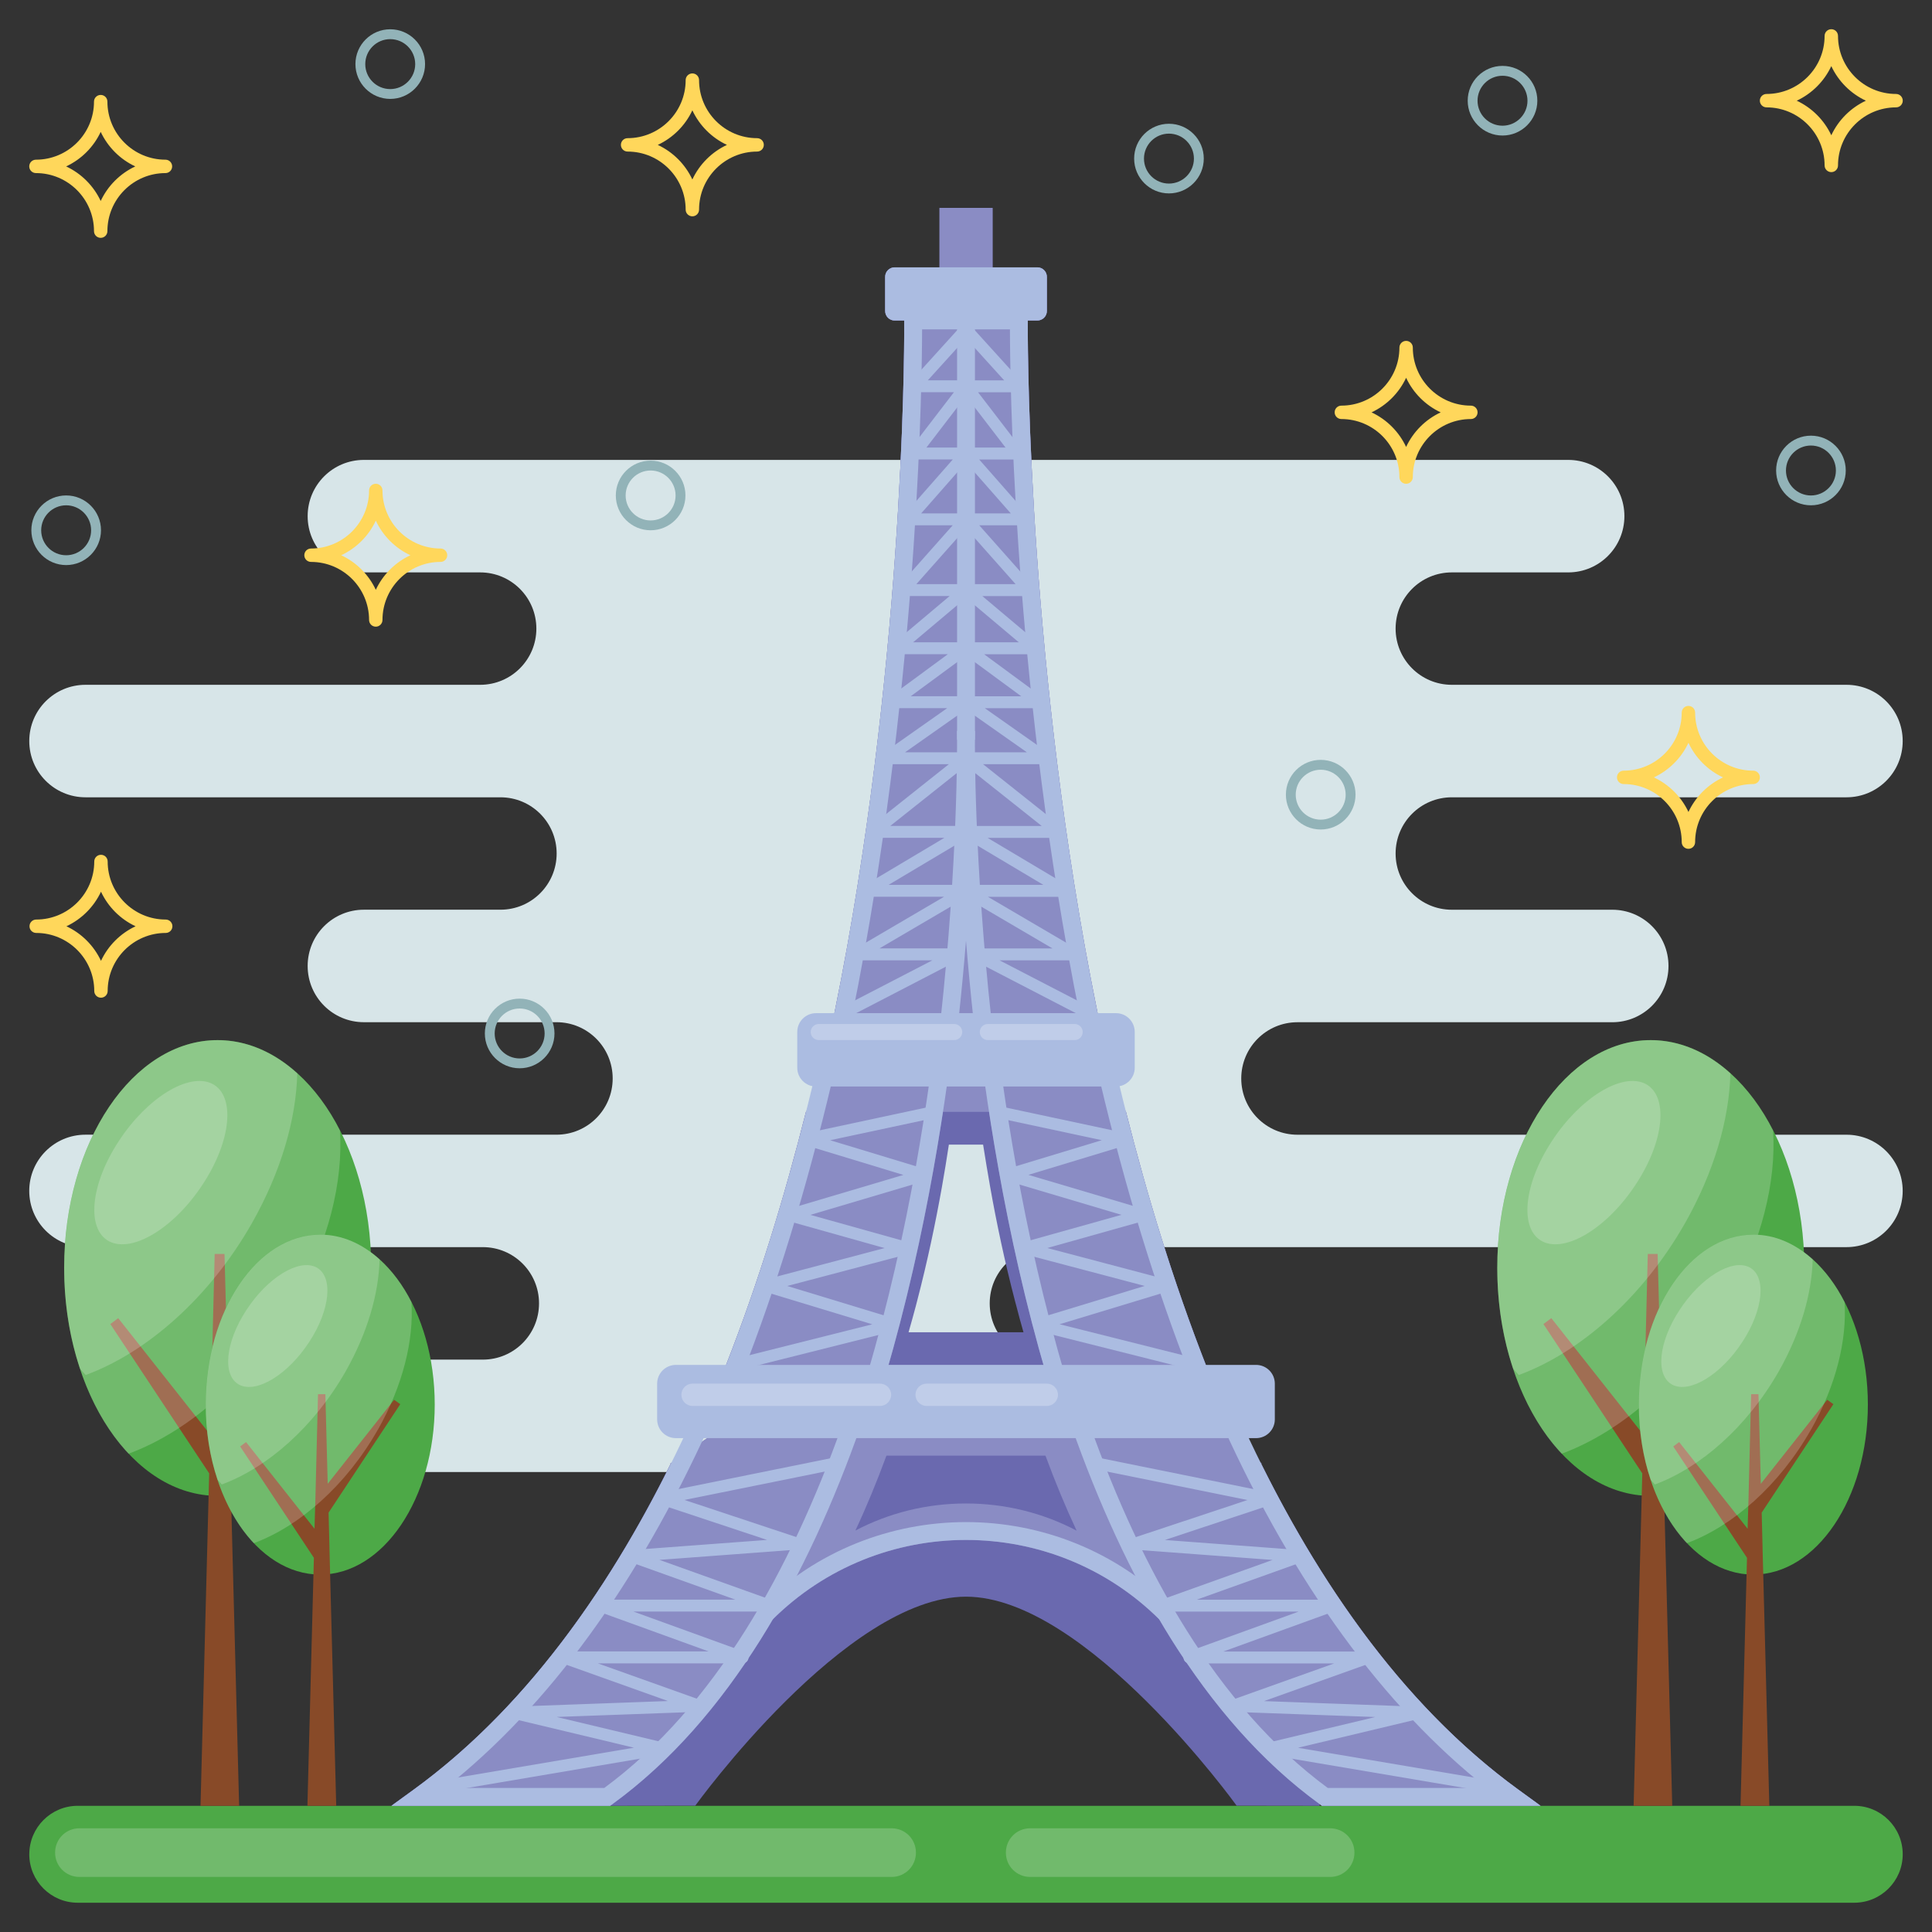 <svg id="Layer_1" enable-background="new 0 0 66 66" height="512" viewBox="0 0 66 66" width="512" xmlns="http://www.w3.org/2000/svg"><rect x="0" y="0" width="66" height="66" fill="#333333" stroke="none"/><g><g><path d="m1 63.344c0 .914.741 1.656 1.655 1.656h60.689c.914 0 1.656-.741 1.656-1.656 0-.914-.741-1.655-1.655-1.655h-60.689c-.914 0-1.655.741-1.655 1.655z" fill="#4da947"/><g fill="#fff"><path d="m31.29 63.288c0 .462-.369.831-.831.831h-27.746c-.462 0-.831-.369-.831-.831s.369-.831.831-.831h27.746c.462 0 .831.369.831.831z" opacity=".2"/><path d="m46.27 63.288c0 .462-.369.831-.831.831h-10.246c-.462 0-.831-.369-.831-.831s.369-.831.831-.831h10.246c.462 0 .831.369.831.831z" opacity=".2"/></g></g><path d="m47.676 29.158c0 1.061.86 1.92 1.92 1.92h5.482c1.061 0 1.92.86 1.92 1.92v.003c0 1.061-.86 1.92-1.92 1.92h-10.755c-1.061 0-1.92.86-1.92 1.92v.003c0 1.061.86 1.92 1.92 1.92h18.756c1.061 0 1.92.86 1.92 1.92 0 1.061-.86 1.92-1.92 1.92h-27.349c-1.061 0-1.92.86-1.92 1.92v.003c0 1.061.86 1.92 1.92 1.92h.247c1.061 0 1.92.86 1.92 1.92 0 1.061-.86 1.92-1.92 1.92h-22.864c-1.061 0-1.92-.86-1.92-1.92 0-1.061.86-1.92 1.92-1.92h3.381c1.061 0 1.92-.86 1.92-1.92v-.003c0-1.061-.86-1.92-1.92-1.92h-13.575c-1.061-0-1.92-.86-1.92-1.921 0-1.061.86-1.92 1.92-1.92h16.091c1.061 0 1.92-.86 1.92-1.92v-.003c0-1.061-.86-1.92-1.92-1.92h-6.58c-1.061 0-1.92-.86-1.92-1.92v-.003c0-1.061.86-1.92 1.92-1.92h4.666c1.061 0 1.92-.86 1.92-1.92 0-1.061-.86-1.92-1.92-1.92h-14.176c-1.061 0-1.92-.86-1.92-1.92v-.003c0-1.061.86-1.92 1.92-1.92h13.483c1.061 0 1.92-.86 1.92-1.92 0-1.061-.86-1.92-1.92-1.92h-3.973c-1.061 0-1.92-.86-1.92-1.92v-.003c0-1.061.86-1.92 1.92-1.92h41.142c1.061 0 1.92.86 1.92 1.92v.003c0 1.061-.86 1.92-1.92 1.92h-3.976c-1.061 0-1.92.86-1.92 1.92 0 1.061.86 1.92 1.92 1.92h13.483c1.061 0 1.92.86 1.92 1.92v.003c0 1.061-.86 1.92-1.92 1.92h-13.483c-1.061 0-1.92.86-1.92 1.92z" fill="#d7e5e8"/><g><path d="m45.287 58.188-.208 3.5-2.834-.004s-5.142-7.139-9.245-7.139c-4.103 0-9.248 7.139-9.248 7.139l-2.91.004-.747-1.308 4.349-7.642 8.76-1.73 6.859.404z" fill="#6a69af"/><g><g><path d="m51.869 61.138c-3.701-2.692-6.567-6.666-8.789-11.139h.025l-1.14-.871-.772-2.502c-1.111-2.841-2.007-5.781-2.728-8.644l-.656-1.034-.313-2.338c-.16-.783-.306-1.548-.441-2.298-2.029-11.332-1.945-21.261-1.945-21.359v-.004h.328c.178 0 .324-.146.324-.324v-1.166c0-.182-.146-.324-.324-.324h-1.534v-2.033h-1.807v2.033h-1.534c-.182 0-.324.142-.324.324v1.166c0 .178.142.324.324.324h.324v.004c.004.098.087 10.028-1.942 21.359-.135.75-.281 1.515-.441 2.298l-.178 2.258-.794 1.115c-.721 2.863-1.614 5.802-2.728 8.644l-.645 2.502-1.264.871h.018c-2.215 4.473-5.081 8.447-8.786 11.139l-.758.55h7.471l.08-.058c1.759-1.278 3.264-2.939 4.546-4.837.051-.025.087-.076.098-.135 0-.004.004-.011 0-.015.288-.426.565-.863.823-1.315 3.65-3.624 9.561-3.628 13.215-.007.262.455.539.9.831 1.329v.007c.007.058.044.109.095.135 1.286 1.898 2.79 3.559 4.549 4.837l.08.058h7.467zm-20.831-15.626c.087-.302.168-.597.248-.896.015-.055.029-.117.044-.171.35-1.34.626-2.655.845-3.883.087-.495.168-.98.24-1.461h1.169c.076.481.157.965.244 1.461.218 1.228.495 2.539.845 3.879.015.058.029.117.047.175.076.299.157.594.244.896z" fill="#6a69af"/></g><g><path d="m51.87 61.138c-3.701-2.692-6.567-6.666-8.789-11.139h.025l-1.141-.871-.771-2.502c-1.111-2.841-2.007-5.781-2.728-8.643l-.657-1.033-.312-2.34c-.16-.783-.306-1.548-.441-2.298-2.029-11.332-1.945-21.261-1.945-21.359v-.004h.328c.179 0 .324-.146.324-.324v-1.165c0-.182-.146-.324-.324-.324h-1.534v-2.033h-1.807v2.033h-1.534c-.182 0-.324.142-.324.324v1.166c0 .178.142.324.324.324h.324v.004c.004.098.087 10.028-1.941 21.359-.135.75-.281 1.515-.441 2.298l-.18 2.259-.792 1.114c-.721 2.863-1.614 5.802-2.728 8.643l-.647 2.502-1.261.871h.018c-2.215 4.473-5.081 8.447-8.786 11.139l-.758.55h7.471l.08-.058c1.759-1.278 3.264-2.939 4.546-4.837.051-.025.087-.076.098-.135 0-.004.004-.011 0-.015.288-.426.565-.863.823-1.315 3.65-3.624 9.561-3.628 13.215-.007.262.455.539.9.831 1.329v.007c.007.058.044.109.095.135 1.286 1.898 2.79 3.559 4.55 4.837l.08.058h7.467zm-21.516-14.511c.117-.404.226-.805.332-1.206.022-.076.044-.157.062-.233.47-1.807.845-3.577 1.14-5.234.117-.667.226-1.322.324-1.971h1.577c.098.648.208 1.304.328 1.971.295 1.657.667 3.424 1.137 5.231.022.08.04.157.066.237.102.401.211.801.331 1.206z" fill="#8a8cc4"/></g><path d="m30.282 49.727c-.332.903-.686 1.759-1.061 2.559 1.151-.605 2.44-.925 3.777-.925 1.338 0 2.628.321 3.781.928-.377-.805-.732-1.662-1.064-2.562z" fill="#6a69af"/><g><g><path d="m42.472 48.73h-.69c2.453 5.402 5.477 9.552 9.005 12.349h-5.429c-3.789-2.793-6.364-7.45-8.111-12.349h-.643c1.797 5.107 4.477 9.994 8.475 12.9l.08.058h7.47l-.758-.551c-4.05-2.944-7.099-7.42-9.398-12.408z" fill="#abbce1"/></g><g><path d="m28.754 48.73c-1.747 4.899-4.322 9.556-8.111 12.349h-5.429c3.529-2.798 6.552-6.947 9.005-12.349h-.69c-2.299 4.987-5.349 9.464-9.399 12.408l-.758.551h7.47l.08-.058c3.998-2.906 6.678-7.793 8.475-12.9z" fill="#abbce1"/></g></g><g><path d="m51.218 61.28-7.926-1.342c-.095-.016-.166-.097-.169-.193-.003-.097.062-.182.156-.204l3.705-.885-4.875-.177c-.097-.004-.178-.076-.193-.172s.041-.19.132-.222l3.53-1.26h-4.944c-.099 0-.183-.071-.2-.168-.017-.097.038-.193.131-.226l3.798-1.376h-4.653c-.099 0-.183-.071-.2-.168s.039-.193.132-.226l3.831-1.371-4.721-.352c-.097-.007-.175-.082-.186-.178-.012-.096.046-.187.138-.218l3.913-1.299-5.173-1.047.081-.398 5.921 1.199c.09.018.157.095.162.187.006.092-.051.176-.139.205l-3.674 1.219 4.663.348c.096.007.173.08.186.175.013.095-.042.186-.133.218l-3.63 1.299h4.639c.099 0 .183.071.2.168.017.097-.038.193-.131.226l-3.798 1.376h4.96c.099 0 .183.071.2.169.017.097-.039.193-.132.226l-3.638 1.299 5.308.193c.102.004.185.082.195.183.01.101-.056.194-.155.218l-4.187 1 6.944 1.176z" fill="#abbce1"/></g><g><path d="m14.782 61.28-.068-.4 6.944-1.176-4.187-1c-.099-.024-.165-.117-.155-.218.01-.101.093-.179.195-.183l5.308-.193-3.638-1.299c-.093-.033-.149-.129-.132-.226.017-.097.101-.169.2-.169h4.96l-3.798-1.376c-.093-.034-.148-.129-.131-.226.017-.097.101-.168.2-.168h4.639l-3.63-1.299c-.09-.032-.146-.123-.133-.218.013-.095.09-.168.186-.175l4.663-.348-3.674-1.219c-.087-.029-.144-.113-.139-.205.006-.092.072-.169.162-.187l5.921-1.199.081.398-5.173 1.047 3.913 1.299c.092.03.149.122.138.218-.012.096-.09.17-.186.178l-4.721.352 3.831 1.371c.093.033.148.129.132.226-.017.097-.101.168-.2.168h-4.653l3.798 1.376c.093.034.148.129.131.226-.017.097-.101.168-.2.168h-4.944l3.53 1.26c.092.033.147.126.132.222s-.096.168-.193.172l-4.875.177 3.705.885c.094.022.159.108.156.204-.003.097-.074.177-.169.193z" fill="#abbce1"/></g><g><g><path d="m31.754 36.931c-.136.95-.29 1.926-.467 2.916-.399 2.231-.94 4.674-1.667 7.129h.634c.709-2.421 1.239-4.823 1.632-7.022.184-1.028.344-2.039.483-3.024z" fill="#abbce1"/></g><g><path d="m34.246 36.931h-.615c.139.984.299 1.996.483 3.024.393 2.199.923 4.601 1.632 7.022h.634c-.726-2.452-1.266-4.891-1.665-7.119-.178-.994-.333-1.973-.469-2.926z" fill="#abbce1"/></g><g><path d="m27.794 36.931c-.791 3.306-1.81 6.744-3.123 10.045h.674c1.185-3.024 2.214-6.384 3.079-10.045z" fill="#abbce1"/></g><g><path d="m37.576 36.931c.865 3.662 1.894 7.022 3.079 10.045h.674c-1.313-3.301-2.332-6.74-3.123-10.045z" fill="#abbce1"/></g></g><g><path d="m41.087 46.674c-.022.095-.106.153-.197.153-.015 0-.033 0-.047-.004l-5.453-1.37-.011-.39 3.726-1.133-4.152-1.096c-.087-.022-.149-.102-.149-.193 0-.095.058-.175.146-.2l3.362-.94-3.938-1.169c-.087-.025-.146-.106-.146-.193 0-.091.058-.171.142-.197l3.271-.991-3.61-.772c-.109-.022-.178-.131-.157-.24.022-.109.131-.178.24-.157l4.378.936c.091.018.157.098.16.189.004.095-.055.175-.142.204l-3.377 1.024 3.967 1.177c.087.025.146.106.146.197s-.062.171-.149.193l-3.318.932 4.12 1.089c.087.022.149.102.153.193 0 .091-.058.171-.146.197l-3.708 1.125 4.742 1.191c.109.025.175.135.146.244z" fill="#abbce1"/></g><g><path d="m31.97 38.18-3.61.772 3.267.991c.087.025.146.106.146.197 0 .087-.062.168-.146.193l-3.941 1.169 3.362.94c.087.025.149.106.149.2 0 .091-.062.171-.153.193l-4.149 1.096 3.723 1.133-.007.39-5.453 1.37c-.018.004-.033.004-.051.004-.091 0-.171-.058-.197-.153-.025-.109.04-.218.149-.244l4.739-1.191-3.708-1.125c-.087-.025-.146-.106-.142-.197 0-.091.062-.171.149-.193l4.123-1.089-3.322-.932c-.087-.022-.146-.102-.149-.193 0-.091.058-.171.146-.197l3.967-1.177-3.373-1.024c-.091-.029-.149-.109-.146-.204.004-.091.069-.171.16-.189l4.378-.936c.109-.022.218.047.244.157.022.109-.047.219-.157.241z" fill="#abbce1"/></g><g><g><path d="m32.129 34.863h.612c.104-.958.19-1.873.259-2.729.069.857.155 1.772.259 2.729h.612c-.601-5.482-.567-9.534-.566-9.588l.002-.308h-.616l.003.308c.001.054.035 4.104-.566 9.588z" fill="#abbce1"/></g><g><path d="m28.455 34.863h.623c.164-.806.321-1.623.47-2.455 1.837-10.267 1.949-19.389 1.952-21.156h3.001c.003 1.767.115 10.889 1.952 21.156.149.832.306 1.649.47 2.455h.623c-.178-.868-.342-1.721-.491-2.552-2.029-11.332-1.945-21.261-1.944-21.36l.003-.308h-4.227l.003.308c.001.099.085 10.028-1.944 21.36-.149.831-.313 1.684-.491 2.552z" fill="#abbce1"/></g></g><g><path d="m32.696 10.948h.609v14.324h-.609z" fill="#abbce1"/></g><g><path d="m37.099 34.791-3.878-2.008c-.083-.043-.126-.137-.104-.228.022-.091.104-.155.197-.155h2.641l-3.057-1.793c-.079-.046-.117-.14-.093-.228.024-.088.104-.15.196-.15h2.642l-2.746-1.636c-.079-.047-.116-.14-.092-.228.024-.088.104-.149.196-.149h2.585l-2.711-2.154c-.068-.054-.094-.144-.065-.226.029-.082.105-.136.192-.136h2.078l-2.196-1.545c-.072-.051-.103-.143-.077-.227.027-.084.105-.142.194-.142h1.886l-2.006-1.476c-.071-.052-.1-.144-.073-.227.027-.083.105-.14.193-.14h1.804l-1.934-1.628c-.065-.055-.089-.145-.06-.225.029-.08.105-.134.191-.134h1.693l-1.845-2.079c-.053-.06-.066-.145-.033-.218.033-.073.105-.12.185-.12h1.528l-1.681-1.912c-.053-.06-.065-.145-.033-.218.033-.073.105-.119.185-.119h1.35l-1.512-1.97c-.047-.061-.055-.144-.021-.213s.105-.113.182-.113h1.304l-1.454-1.604.301-.273 1.762 1.944c.054.059.068.145.035.219-.033.073-.105.121-.186.121h-1.35l1.512 1.97c.047.061.055.144.021.213s-.105.113-.182.113h-1.313l1.681 1.912c.053.06.065.145.033.218-.033.073-.105.119-.185.119h-1.526l1.845 2.079c.053.06.066.145.033.218-.033.073-.105.12-.185.12h-1.588l1.934 1.628c.065.055.089.145.06.225-.029.08-.105.134-.191.134h-1.742l2.006 1.476c.071.052.1.144.073.227-.027.083-.105.14-.193.14h-1.863l2.196 1.545c.072.051.103.143.077.227-.027.084-.105.142-.194.142h-2.137l2.711 2.154c.068.054.094.144.065.226-.029.082-.105.136-.192.136h-2.43l2.746 1.636c.079.047.116.14.092.228-.024.088-.104.149-.196.149h-2.632l3.057 1.793c.079.046.117.14.093.228-.024.088-.104.15-.196.15h-2.555l3.137 1.624z" fill="#abbce1"/></g><g><path d="m28.901 34.791-.187-.361 3.137-1.624h-2.555c-.092 0-.172-.061-.196-.15-.024-.088.014-.182.093-.228l3.057-1.793h-2.632c-.091 0-.172-.061-.196-.149-.024-.088.013-.182.092-.228l2.746-1.636h-2.429c-.086 0-.163-.055-.192-.136-.029-.082-.002-.172.065-.226l2.711-2.154h-2.137c-.088 0-.167-.057-.194-.142-.027-.084.004-.176.077-.227l2.196-1.545h-1.863c-.088 0-.166-.056-.193-.14-.027-.083.002-.175.073-.227l2.006-1.476h-1.742c-.085 0-.162-.053-.191-.134-.029-.08-.005-.17.06-.225l1.934-1.628h-1.588c-.08 0-.152-.047-.185-.12-.033-.073-.02-.158.033-.218l1.845-2.079h-1.526c-.08 0-.152-.047-.185-.119s-.02-.158.033-.218l1.681-1.912h-1.313c-.077 0-.148-.044-.182-.113s-.026-.152.021-.213l1.512-1.97h-1.35c-.08 0-.153-.047-.186-.121-.033-.073-.019-.159.035-.219l1.762-1.944.301.273-1.454 1.604h1.304c.077 0 .148.044.182.113s.026.152-.021.213l-1.512 1.97h1.35c.08 0 .152.047.185.119s.02.158-.033.218l-1.681 1.912h1.528c.08 0 .152.047.185.12.033.073.02.158-.033.218l-1.845 2.079h1.693c.085 0 .162.053.191.134.029.08.005.17-.06.225l-1.934 1.628h1.804c.088 0 .166.056.193.14s-.002.175-.073.227l-2.006 1.476h1.886c.088 0 .167.057.194.142.027.084-.004.176-.077.227l-2.196 1.545h2.078c.086 0 .163.055.192.136.029.082.002.172-.065.226l-2.711 2.154h2.585c.091 0 .172.061.196.149.024.088-.013.182-.092.228l-2.746 1.636h2.642c.092 0 .172.061.196.15.024.088-.014.182-.093.228l-3.057 1.793h2.641c.094 0 .175.064.197.155.022.091-.021.185-.104.228z" fill="#abbce1"/></g><path d="m38.764 35.252v1.224c0 .354-.287.641-.641.641h-10.246c-.354 0-.641-.287-.641-.641v-1.224c0-.354.287-.641.641-.641h10.246c.354 0 .641.287.641.641z" fill="#abbce1"/><g fill="#fff"><path d="m32.871 35.256c0 .152-.123.275-.275.275h-4.626c-.152 0-.275-.123-.275-.275 0-.152.123-.275.275-.275h4.626c.152-0.0.275.123.275.275z" opacity=".25"/><path d="m36.987 35.256c0 .152-.123.275-.275.275h-2.966c-.152 0-.275-.123-.275-.275 0-.152.123-.275.275-.275h2.966c.152-0.0.275.123.275.275z" opacity=".25"/></g><path d="m32.097 7.102h1.807v3.096h-1.807z" fill="#8a8cc4"/><path d="m35.762 9.457v1.166c0 .179-.145.325-.325.325h-4.874c-.179 0-.325-.145-.325-.325v-1.166c0-.179.145-.325.325-.325h4.874c.179 0.0.325.145.325.325z" fill="#abbce1"/><g><path d="m39.633 55.349c-3.658-3.657-9.608-3.657-13.266 0l-.431-.431c3.895-3.895 10.232-3.895 14.127 0z" fill="#abbce1"/></g><g><path d="m43.55 47.268v1.22c0 .354-.287.641-.641.641h-19.819c-.354 0-.641-.287-.641-.641v-1.22c0-.354.287-.641.641-.641h19.819c.354 0 .641.287.641.641z" fill="#abbce1"/></g><g fill="#fff"><path d="m30.443 47.648c0 .21-.171.381-.381.381h-6.404c-.21 0-.381-.171-.381-.381 0-.21.171-.381.381-.381h6.404c.21 0 .381.171.381.381z" opacity=".25"/><path d="m36.142 47.648c0 .21-.171.381-.381.381h-4.106c-.21 0-.381-.171-.381-.381 0-.21.171-.381.381-.381h4.106c.21 0 .381.171.381.381z" opacity=".25"/></g></g></g><g><g><path d="m61.864 17.262c-.656 0-1.189-.534-1.189-1.19s.533-1.189 1.189-1.189 1.19.533 1.19 1.189c-0.0.656-.534 1.19-1.19 1.19zm0-2.042c-.47 0-.853.382-.853.853 0 .47.382.853.853.853s.853-.383.853-.853-.383-.853-.853-.853z" fill="#92b3b8"/></g><g><path d="m51.328 4.63c-.656 0-1.189-.534-1.189-1.19s.533-1.189 1.189-1.189 1.19.533 1.19 1.189-.534 1.19-1.19 1.19zm0-2.042c-.47 0-.853.382-.853.853s.382.853.853.853.853-.383.853-.853-.383-.853-.853-.853z" fill="#92b3b8"/></g><g><path d="m45.117 28.337c-.656 0-1.189-.534-1.189-1.19s.533-1.189 1.189-1.189 1.19.533 1.19 1.189-.534 1.19-1.19 1.19zm0-2.042c-.47 0-.853.382-.853.853s.382.853.853.853.853-.383.853-.853-.383-.853-.853-.853z" fill="#92b3b8"/></g><g><path d="m17.752 36.494c-.656 0-1.189-.534-1.189-1.19s.533-1.189 1.189-1.189 1.19.533 1.19 1.189c-0.0.656-.534 1.19-1.19 1.19zm0-2.042c-.47 0-.853.382-.853.853s.382.853.853.853.853-.383.853-.853-.383-.853-.853-.853z" fill="#92b3b8"/></g><g><path d="m39.933 6.607c-.656 0-1.189-.534-1.189-1.19s.533-1.189 1.189-1.189 1.19.533 1.19 1.189-.534 1.19-1.19 1.19zm0-2.042c-.47 0-.853.382-.853.853s.382.853.853.853.853-.383.853-.853-.383-.853-.853-.853z" fill="#92b3b8"/></g><g><path d="m2.26 19.304c-.656 0-1.189-.534-1.189-1.19s.533-1.189 1.189-1.189 1.19.533 1.19 1.189-.534 1.19-1.19 1.19zm0-2.042c-.47 0-.853.382-.853.853s.382.853.853.853.853-.383.853-.853-.383-.853-.853-.853z" fill="#92b3b8"/></g><g><path d="m13.331 3.379c-.656 0-1.189-.534-1.189-1.19s.533-1.189 1.189-1.189 1.19.533 1.19 1.189-.534 1.19-1.19 1.19zm0-2.042c-.47 0-.853.382-.853.853s.382.853.853.853c.47 0 .853-.383.853-.853s-.383-.853-.853-.853z" fill="#92b3b8"/></g><g><path d="m22.226 18.115c-.656 0-1.189-.534-1.189-1.19s.533-1.189 1.189-1.189 1.19.533 1.19 1.189-.534 1.19-1.19 1.19zm0-2.042c-.47 0-.853.382-.853.853s.382.853.853.853.853-.383.853-.853-.383-.853-.853-.853z" fill="#92b3b8"/></g><g><path d="m62.56 5.88c-.126 0-.229-.102-.229-.229 0-1.093-.889-1.983-1.983-1.983-.126 0-.229-.102-.229-.229s.102-.229.229-.229c1.093 0 1.983-.889 1.983-1.983 0-.126.102-.229.229-.229s.229.102.229.229c0 1.093.889 1.983 1.983 1.983.126 0.0.229.102.229.229s-.102.229-.229.229c-1.093 0-1.983.889-1.983 1.983 0 .127-.102.229-.229.229zm-1.181-2.44c.518.242.938.662 1.181 1.181.242-.518.662-.938 1.181-1.181-.518-.242-.938-.662-1.181-1.181-.242.518-.662.938-1.181 1.181z" fill="#ffd75b"/></g><g><path d="m12.837 21.408c-.126 0-.229-.102-.229-.229 0-1.093-.889-1.983-1.983-1.983-.126 0-.229-.102-.229-.229s.102-.229.229-.229c1.093 0 1.983-.889 1.983-1.983 0-.126.102-.229.229-.229s.229.102.229.229c0 1.093.889 1.983 1.983 1.983.126 0 .229.102.229.229s-.102.229-.229.229c-1.093 0-1.983.889-1.983 1.983 0 .126-.102.229-.229.229zm-1.18-2.44c.518.242.938.662 1.181 1.181.242-.518.662-.938 1.181-1.181-.518-.242-.938-.662-1.181-1.181-.243.518-.662.938-1.181 1.181z" fill="#ffd75b"/></g><g><path d="m23.652 7.39c-.126 0-.229-.102-.229-.229 0-1.093-.889-1.983-1.983-1.983-.126 0-.229-.102-.229-.229s.102-.229.229-.229c1.093 0 1.983-.889 1.983-1.983 0-.126.102-.229.229-.229s.229.102.229.229c0 1.093.889 1.983 1.983 1.983.126 0 .229.102.229.229s-.102.229-.229.229c-1.093 0-1.983.889-1.983 1.983 0 .126-.102.229-.229.229zm-1.181-2.44c.518.242.938.662 1.181 1.181.242-.518.662-.938 1.181-1.181-.518-.242-.938-.662-1.181-1.181-.242.518-.662.938-1.181 1.181z" fill="#ffd75b"/></g><g><path d="m48.035 16.527c-.126 0-.229-.102-.229-.229 0-1.093-.889-1.983-1.983-1.983-.126 0-.229-.102-.229-.229s.102-.229.229-.229c1.093 0 1.983-.889 1.983-1.983 0-.126.102-.229.229-.229s.229.102.229.229c0 1.093.889 1.983 1.983 1.983.126 0 .229.102.229.229s-.102.229-.229.229c-1.093 0-1.983.889-1.983 1.983 0 .126-.102.229-.229.229zm-1.181-2.44c.518.242.938.662 1.181 1.181.242-.518.662-.938 1.181-1.181-.518-.242-.938-.662-1.181-1.181-.242.518-.662.938-1.181 1.181z" fill="#ffd75b"/></g><g><path d="m57.679 28.997c-.126 0-.229-.102-.229-.229 0-1.093-.889-1.983-1.983-1.983-.126 0-.229-.102-.229-.229s.102-.229.229-.229c1.093 0 1.983-.889 1.983-1.983 0-.126.102-.229.229-.229s.229.102.229.229c0 1.093.889 1.983 1.983 1.983.126 0 .229.102.229.229s-.102.229-.229.229c-1.093 0-1.983.889-1.983 1.983 0 .127-.102.229-.229.229zm-1.18-2.44c.518.242.938.662 1.181 1.181.242-.518.662-.938 1.181-1.181-.518-.242-.938-.662-1.181-1.181-.243.518-.662.938-1.181 1.181z" fill="#ffd75b"/></g><g><path d="m3.449 34.083c-.126 0-.229-.102-.229-.229 0-1.093-.889-1.983-1.983-1.983-.126 0-.229-.102-.229-.229s.102-.229.229-.229c1.093 0 1.983-.889 1.983-1.983 0-.126.102-.229.229-.229s.229.102.229.229c0 1.093.889 1.983 1.983 1.983.126 0 .229.102.229.229s-.102.229-.229.229c-1.093 0-1.983.889-1.983 1.983 0 .126-.102.229-.229.229zm-1.18-2.44c.518.242.938.662 1.181 1.181.242-.518.662-.938 1.181-1.181-.518-.242-.938-.662-1.181-1.181-.243.518-.662.938-1.181 1.181z" fill="#ffd75b"/></g><g><path d="m3.44 8.125c-.126 0-.229-.102-.229-.229 0-1.093-.889-1.983-1.983-1.983-.126 0-.229-.102-.229-.229s.102-.229.229-.229c1.093 0 1.983-.889 1.983-1.983 0-.126.102-.229.229-.229s.229.102.229.229c0 1.093.889 1.983 1.983 1.983.126 0 .229.102.229.229s-.102.229-.229.229c-1.093 0-1.983.889-1.983 1.983 0 .126-.102.229-.229.229zm-1.181-2.44c.518.242.938.662 1.181 1.181.242-.518.662-.938 1.181-1.181-.518-.242-.938-.662-1.181-1.18-.242.518-.662.938-1.181 1.18z" fill="#ffd75b"/></g></g><g><g><g><path d="m61.638 43.313c0 4.301-2.353 7.788-5.248 7.788-2.895 0-5.242-3.486-5.242-7.788 0-4.295 2.347-7.782 5.242-7.782 2.895 0 5.248 3.486 5.248 7.782z" fill="#4da947"/><g><path d="m56.844 50.938.282 10.751h-1.319l.296-11.357-3.377-5.1.269-.202 3.135 3.969.04-1.332.121-4.83h.336l.108 4.104 3.041-3.848.282.202-3.283 4.965.04 1.601v.054z" fill="#884a28"/></g><g fill="#fff"><path d="m59.029 44.471c-1.451 2.552-3.598 4.426-5.68 5.19-.703-.746-1.277-1.743-1.657-2.905-.348-1.037-.542-2.205-.542-3.441 0-4.295 2.347-7.782 5.242-7.782.999 0 1.928.416 2.721 1.134.567.507 1.064 1.168 1.457 1.948.116 1.743-.387 3.823-1.541 5.856z" opacity=".2"/><path d="m59.112 36.666c-.039 1.578-.554 3.361-1.547 5.116-1.451 2.552-3.598 4.426-5.68 5.19-.065-.068-.129-.142-.193-.216-.348-1.037-.542-2.205-.542-3.441 0-4.295 2.347-7.782 5.242-7.782.999 0 1.928.416 2.721 1.134z" opacity=".2"/><path d="m55.889 40.449c-.967 1.487-2.398 2.364-3.198 1.96-.793-.41-.651-1.943.322-3.424.967-1.487 2.398-2.364 3.198-1.96.793.41.651 1.943-.322 3.424z" opacity=".2"/></g></g><g><path d="m63.809 47.981c0 3.209-1.755 5.809-3.915 5.809s-3.91-2.601-3.91-5.809c0-3.204 1.751-5.805 3.91-5.805 2.159-0 3.915 2.601 3.915 5.805z" fill="#4da947"/><g><path d="m60.232 53.669.211 8.02h-.984l.221-8.472-2.519-3.804.201-.15 2.339 2.961.03-.994.09-3.603h.251l.08 3.062 2.268-2.871.211.151-2.449 3.704.03 1.194v.04z" fill="#884a28"/></g><g fill="#fff"><path d="m61.862 48.845c-1.082 1.904-2.684 3.302-4.237 3.872-.524-.557-.952-1.3-1.236-2.167-.26-.773-.404-1.645-.404-2.567 0-3.204 1.751-5.805 3.91-5.805.746 0 1.438.31 2.03.846.423.378.793.871 1.087 1.453.087 1.3-.288 2.852-1.149 4.369z" opacity=".2"/><path d="m61.924 43.023c-.029 1.177-.414 2.507-1.154 3.816-1.082 1.904-2.684 3.302-4.237 3.872-.048-.051-.096-.106-.144-.162-.26-.773-.404-1.645-.404-2.567 0-3.204 1.751-5.805 3.91-5.805.746 0 1.438.31 2.03.846z" opacity=".2"/><path d="m59.52 45.845c-.721 1.109-1.789 1.764-2.385 1.462-.592-.306-.486-1.449.24-2.554.721-1.109 1.789-1.764 2.385-1.462.592.306.486 1.449-.24 2.554z" opacity=".2"/></g></g></g><g><g><path d="m12.681 43.313c0 4.301-2.353 7.788-5.248 7.788-2.895 0-5.242-3.486-5.242-7.788 0-4.295 2.347-7.782 5.242-7.782 2.895 0 5.248 3.486 5.248 7.782z" fill="#4da947"/><g><path d="m7.887 50.938.282 10.751h-1.319l.296-11.357-3.377-5.1.269-.202 3.135 3.969.04-1.332.121-4.83h.336l.108 4.104 3.041-3.848.283.202-3.283 4.965.04 1.601v.054z" fill="#884a28"/></g><g fill="#fff"><path d="m10.071 44.471c-1.451 2.552-3.598 4.426-5.68 5.19-.703-.746-1.277-1.743-1.657-2.905-.348-1.037-.542-2.205-.542-3.441 0-4.295 2.347-7.782 5.242-7.782.999 0 1.928.416 2.721 1.134.567.507 1.064 1.168 1.457 1.948.116 1.743-.387 3.823-1.541 5.856z" opacity=".2"/><path d="m10.155 36.666c-.039 1.578-.554 3.361-1.547 5.116-1.451 2.552-3.598 4.426-5.68 5.19-.065-.068-.129-.142-.193-.216-.348-1.037-.542-2.205-.542-3.441 0-4.295 2.347-7.782 5.242-7.782.999 0 1.928.416 2.721 1.134z" opacity=".2"/><path d="m6.932 40.449c-.967 1.487-2.398 2.364-3.198 1.96-.793-.41-.651-1.943.322-3.424.967-1.487 2.398-2.364 3.198-1.96.793.41.651 1.943-.322 3.424z" opacity=".2"/></g></g><g><path d="m14.851 47.981c0 3.209-1.755 5.809-3.915 5.809s-3.91-2.601-3.91-5.809c0-3.204 1.751-5.805 3.91-5.805 2.159-0 3.915 2.601 3.915 5.805z" fill="#4da947"/><g><path d="m11.275 53.669.211 8.02h-.984l.221-8.472-2.519-3.804.201-.15 2.339 2.961.03-.994.09-3.603h.251l.08 3.062 2.268-2.871.211.151-2.449 3.704.03 1.194v.04z" fill="#884a28"/></g><g fill="#fff"><path d="m12.905 48.845c-1.082 1.904-2.684 3.302-4.237 3.872-.524-.557-.952-1.3-1.236-2.167-.26-.773-.404-1.645-.404-2.567 0-3.204 1.751-5.805 3.91-5.805.746 0 1.438.31 2.03.846.423.378.793.871 1.087 1.453.086 1.3-.289 2.852-1.149 4.369z" opacity=".2"/><path d="m12.967 43.023c-.029 1.177-.414 2.507-1.154 3.816-1.082 1.904-2.684 3.302-4.237 3.872-.048-.051-.096-.106-.144-.162-.26-.773-.404-1.645-.404-2.567 0-3.204 1.751-5.805 3.91-5.805.746 0 1.438.31 2.03.846z" opacity=".2"/><path d="m10.562 45.845c-.721 1.109-1.789 1.764-2.385 1.462-.592-.306-.486-1.449.24-2.554.721-1.109 1.789-1.764 2.385-1.462.592.306.486 1.449-.24 2.554z" opacity=".2"/></g></g></g></g></g></svg>
